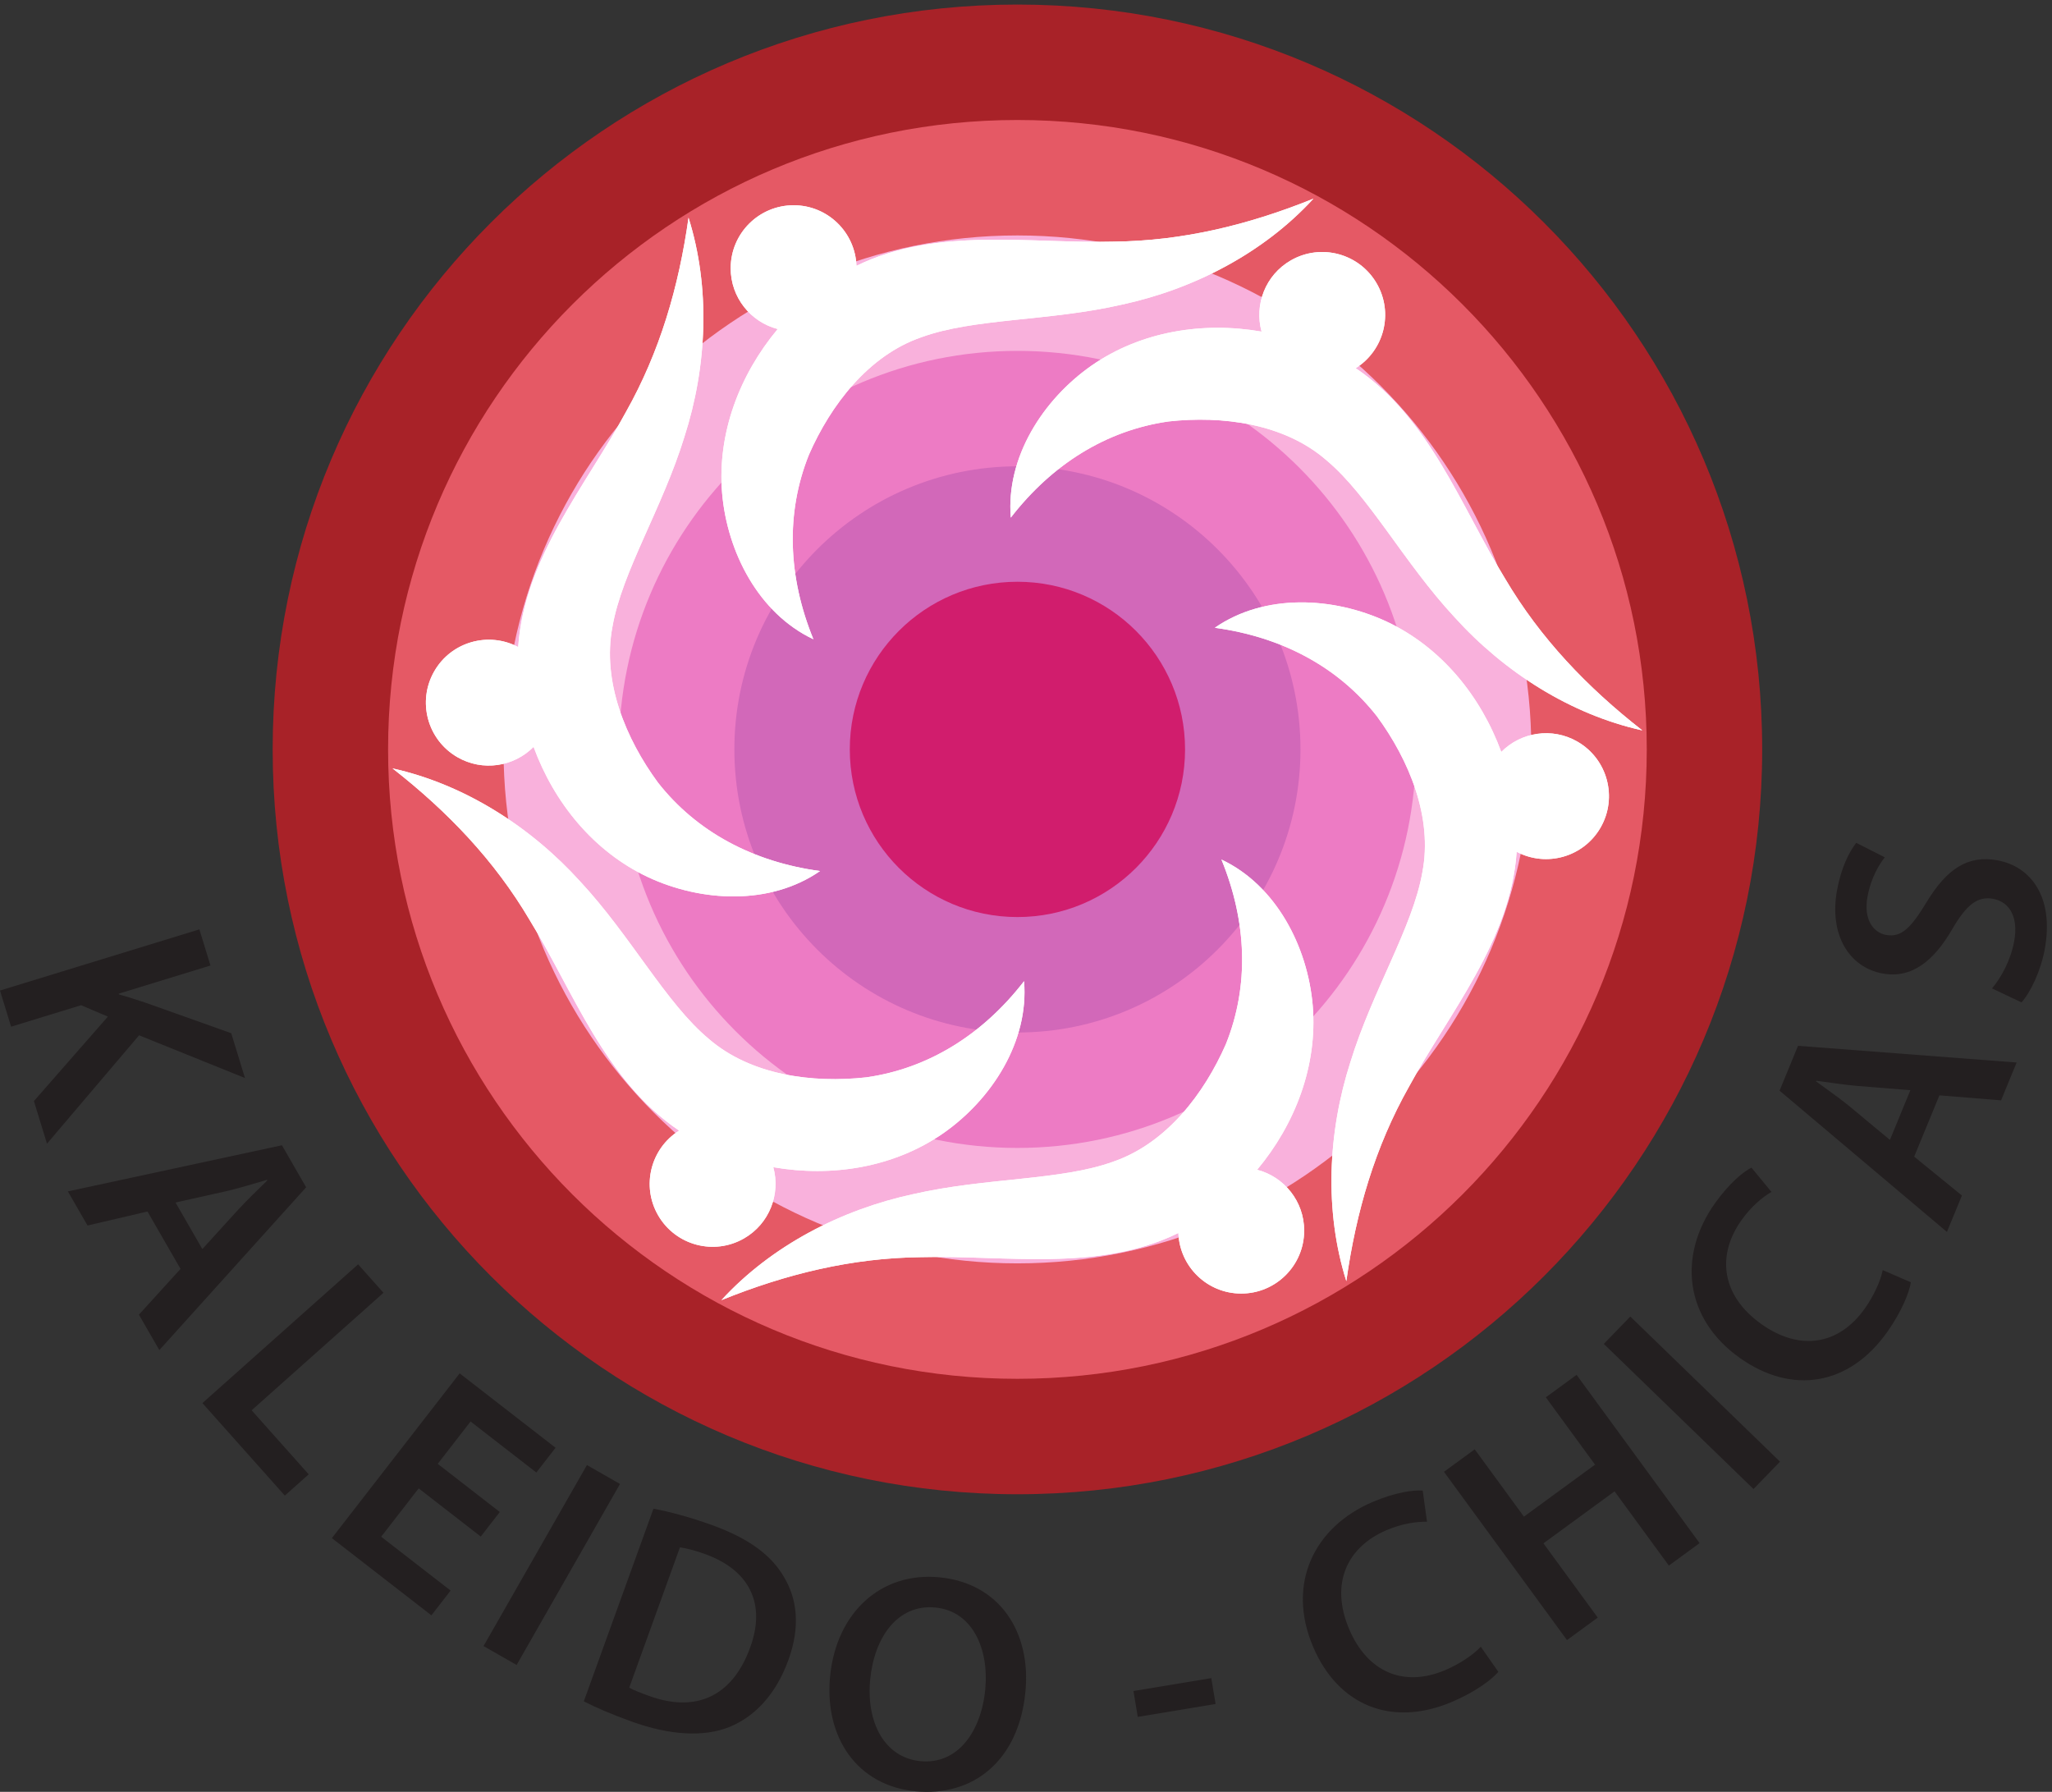 <?xml version="1.0" encoding="UTF-8" standalone="no"?>
<!-- Created with Inkscape (http://www.inkscape.org/) -->

<svg
   version="1.1"
   id="svg1"
   width="158.8"
   height="138.653"
   viewBox="0 0 158.8 138.653"
   sodipodi:docname="kaleido chicas n.eps"
   xmlns:inkscape="http://www.inkscape.org/namespaces/inkscape"
   xmlns:sodipodi="http://sodipodi.sourceforge.net/DTD/sodipodi-0.dtd"
   xmlns="http://www.w3.org/2000/svg"
   xmlns:svg="http://www.w3.org/2000/svg">
  <rect x="0" y="0" width="158.8" height="138.653" fill="#333333" stroke="none"/>
  <defs
     id="defs1" />
  <sodipodi:namedview
     id="namedview1"
     pagecolor="#ffffff"
     bordercolor="#000000"
     borderopacity="0.25"
     inkscape:showpageshadow="2"
     inkscape:pageopacity="0.0"
     inkscape:pagecheckerboard="0"
     inkscape:deskcolor="#d1d1d1">
    <inkscape:page
       x="0"
       y="0"
       inkscape:label="1"
       id="page1"
       width="158.8"
       height="138.653"
       margin="0"
       bleed="0" />
  </sodipodi:namedview>
  <g
     id="g1"
     inkscape:groupmode="layer"
     inkscape:label="1">
    <g
       id="group-R5">
      <path
         id="path2"
         d="m 116.016,501.793 6.445,-21.031 -53.367,-16.371 0.156,-0.481 c 5.281,-1.406 10.32,-3.109 15.105,-4.668 l 50.184,-17.855 8,-26.078 -61.613,24.851 -53.59,-63.051 -7.609,24.789 43.039,49.141 -15.59,6.629 L 6.457,445.176 0,466.207 116.016,501.793"
         style="fill:#231f20;fill-opacity:1;fill-rule:nonzero;stroke:none"
         transform="matrix(0.133,0,0,-0.133,0,138.653)" />
      <path
         id="path3"
         d="m 117.742,315.797 21.125,23.207 c 5.344,5.769 11.492,11.633 16.68,16.726 l -0.203,0.348 c -7.043,-2.023 -15.246,-4.609 -22.571,-6.355 l -30.644,-6.848 z m -31.93,21.855 -34.875,-8.156 -11.445,19.852 124.551,26.843 14.094,-24.453 -85.43,-94.726 -11.875,20.617 24.219,26.633 -19.238,33.39"
         style="fill:#231f20;fill-opacity:1;fill-rule:nonzero;stroke:none"
         transform="matrix(0.133,0,0,-0.133,0,138.653)" />
      <path
         id="path4"
         d="m 208.379,306.914 14.758,-16.562 -76.723,-68.356 33.203,-37.262 -13.887,-12.371 -47.957,53.821 90.606,80.73"
         style="fill:#231f20;fill-opacity:1;fill-rule:nonzero;stroke:none"
         transform="matrix(0.133,0,0,-0.133,0,138.653)" />
      <path
         id="path5"
         d="m 279.734,148.539 -36.121,28.02 -21.816,-28.118 40.391,-31.332 -11.172,-14.406 -57.911,44.926 74.356,95.848 55.801,-43.282 -11.184,-14.402 -38.269,29.691 -19.114,-24.644 36.118,-28.02 -11.079,-14.281"
         style="fill:#231f20;fill-opacity:1;fill-rule:nonzero;stroke:none"
         transform="matrix(0.133,0,0,-0.133,0,138.653)" />
      <path
         id="path6"
         d="M 360.762,179.133 300.598,73.816 281.348,84.812 341.516,190.129 360.762,179.133"
         style="fill:#231f20;fill-opacity:1;fill-rule:nonzero;stroke:none"
         transform="matrix(0.133,0,0,-0.133,0,138.653)" />
      <path
         id="path7"
         d="m 366.121,60.625 c 2.734,-1.559 7.152,-3.219 11.418,-4.758 27.004,-9.926 48.524,-0.734 58.965,28.141 9.199,25.117 -0.039,44.859 -26.211,54.32 -6.531,2.363 -11.395,3.465 -14.656,3.922 z m 14.106,104.125 c 9.832,-1.852 21.796,-5.105 34.121,-9.562 21.394,-7.739 34.375,-17.458 41.707,-29.985 7.851,-13.035 9.699,-29.074 2.707,-48.43 -7.395,-20.441 -19.836,-33.039 -34.172,-38.965 -15.156,-6.137 -35.098,-4.859 -57.266,3.164 -12.121,4.379 -21.086,8.328 -27.629,11.68 L 380.227,164.75"
         style="fill:#231f20;fill-opacity:1;fill-rule:nonzero;stroke:none"
         transform="matrix(0.133,0,0,-0.133,0,138.653)" />
      <path
         id="path8"
         d="m 506.328,65.305 c -2.375,-24.641 8.184,-45.414 29.277,-47.445 21.29,-2.051 35.262,16.621 37.696,41.875 2.195,22.785 -7.039,45.395 -29.043,47.508 -21.836,2.106 -35.547,-17.144 -37.93,-41.937 z m 90.344,-6.992 C 592.781,17.879 566.047,-2.879 532.781,0.32 498.684,3.602 479.59,31.738 482.988,67.094 c 3.575,37.066 29.512,61.015 63.575,57.734 35.222,-3.387 53.425,-32 50.109,-66.516"
         style="fill:#231f20;fill-opacity:1;fill-rule:nonzero;stroke:none"
         transform="matrix(0.133,0,0,-0.133,0,138.653)" />
      <path
         id="path9"
         d="m 704.805,66.176 2.5,-15.043 -45.282,-7.512 -2.5,15.051 45.282,7.504"
         style="fill:#231f20;fill-opacity:1;fill-rule:nonzero;stroke:none"
         transform="matrix(0.133,0,0,-0.133,0,138.653)" />
      <path
         id="path10"
         d="m 871.836,69.824 c -3.801,-4.473 -13.301,-11.637 -26.809,-17.398 -35.398,-15.105 -66.441,-2.078 -80.945,31.898 -15.652,36.692 0.508,69.793 34.617,84.348 13.418,5.726 24.067,7.051 29.133,6.601 l 2.5,-18.14 c -6.199,0.148 -14.492,-1.016 -23.621,-4.91 -22.746,-9.707 -33.051,-30.907 -21.606,-57.727 10.493,-24.59 31.477,-34.051 55.989,-23.59 8.242,3.519 16.164,8.828 20.515,13.531 l 10.227,-14.613"
         style="fill:#231f20;fill-opacity:1;fill-rule:nonzero;stroke:none"
         transform="matrix(0.133,0,0,-0.133,0,138.653)" />
      <path
         id="path11"
         d="m 858.086,199.285 28.633,-39.164 41.379,30.25 -28.633,39.164 17.89,13.082 71.583,-97.906 -17.891,-13.078 -31.594,43.203 -41.379,-30.25 31.594,-43.203 -17.898,-13.086 -71.575,97.91 17.891,13.078"
         style="fill:#231f20;fill-opacity:1;fill-rule:nonzero;stroke:none"
         transform="matrix(0.133,0,0,-0.133,0,138.653)" />
      <path
         id="path12"
         d="m 948.621,276.539 87.109,-84.434 -15.43,-15.921 -87.109,84.437 15.43,15.918"
         style="fill:#231f20;fill-opacity:1;fill-rule:nonzero;stroke:none"
         transform="matrix(0.133,0,0,-0.133,0,138.653)" />
      <path
         id="path13"
         d="m 1111.86,296.469 c -0.9,-5.793 -5.23,-16.867 -13.71,-28.864 -22.21,-31.414 -55.48,-36.597 -85.64,-15.277 -32.561,23.027 -36.155,59.684 -14.737,89.961 8.417,11.91 16.787,18.617 21.327,20.891 l 11.65,-14.133 c -5.36,-3.125 -11.8,-8.461 -17.54,-16.567 -14.272,-20.183 -11.94,-43.632 11.87,-60.468 21.82,-15.434 44.65,-12.496 60.04,9.265 5.17,7.317 9.12,15.989 10.37,22.278 l 16.37,-7.086"
         style="fill:#231f20;fill-opacity:1;fill-rule:nonzero;stroke:none"
         transform="matrix(0.133,0,0,-0.133,0,138.653)" />
      <path
         id="path14"
         d="m 1111.57,408.215 -31.28,2.531 c -7.84,0.707 -16.24,1.992 -23.44,2.981 l -0.15,-0.372 c 5.91,-4.335 12.97,-9.253 18.83,-13.98 l 24.15,-20.074 z m 2.22,-38.641 27.78,-22.621 -8.72,-21.191 -97.39,82.187 10.74,26.098 127.21,-9.715 -9.05,-22.008 -35.89,2.895 -14.68,-35.645"
         style="fill:#231f20;fill-opacity:1;fill-rule:nonzero;stroke:none"
         transform="matrix(0.133,0,0,-0.133,0,138.653)" />
      <path
         id="path15"
         d="m 1159.09,467.449 c 5.33,6.285 10.85,16.328 12.89,27.438 2.55,13.902 -2.55,22.886 -12.3,24.679 -9.01,1.649 -15.43,-3.414 -23.67,-17.503 -10.62,-18.43 -23.5,-29.075 -40.6,-25.934 -19.54,3.59 -31.25,22.625 -26.49,48.512 2.37,12.933 6.85,21.879 11.14,27.511 l 16.62,-8.441 c -3.05,-3.895 -7.98,-11.586 -10.04,-22.793 -2.54,-13.832 3.74,-21.055 10.76,-22.344 9.15,-1.679 14.72,4.434 23.72,19.239 11.72,19.265 23.95,27.324 41.1,24.175 19.19,-3.519 33.18,-21.035 27.53,-51.816 -2.32,-12.629 -8.31,-25.07 -13.51,-30.859 l -17.15,8.136"
         style="fill:#231f20;fill-opacity:1;fill-rule:nonzero;stroke:none"
         transform="matrix(0.133,0,0,-0.133,0,138.653)" />
      <path
         id="path16"
         d="m 1025.35,606.5 c 0,-239.336 -194.014,-433.352 -433.346,-433.352 -239.336,0 -433.352,194.016 -433.352,433.352 0,239.332 194.016,433.35 433.352,433.35 239.332,0 433.346,-194.018 433.346,-433.35"
         style="fill:#a82228;fill-opacity:1;fill-rule:nonzero;stroke:none"
         transform="matrix(0.133,0,0,-0.133,0,138.653)" />
      <path
         id="path17"
         d="m 958.191,606.5 c 0,-202.242 -163.949,-366.191 -366.187,-366.191 -202.242,0 -366.191,163.949 -366.191,366.191 0,202.238 163.949,366.188 366.191,366.188 202.238,0 366.187,-163.95 366.187,-366.188"
         style="fill:#e55965;fill-opacity:1;fill-rule:nonzero;stroke:none"
         transform="matrix(0.133,0,0,-0.133,0,138.653)" />
      <path
         id="path18"
         d="m 891.027,606.5 c 0,-165.148 -133.875,-299.027 -299.023,-299.027 -165.149,0 -299.027,133.879 -299.027,299.027 0,165.145 133.878,299.023 299.027,299.023 165.148,0 299.023,-133.878 299.023,-299.023"
         style="fill:#f9b1dc;fill-opacity:1;fill-rule:nonzero;stroke:none"
         transform="matrix(0.133,0,0,-0.133,0,138.653)" />
      <path
         id="path19"
         d="m 823.867,606.5 c 0,-128.059 -103.808,-231.867 -231.863,-231.867 -128.055,0 -231.867,103.808 -231.867,231.867 0,128.055 103.812,231.863 231.867,231.863 128.055,0 231.863,-103.808 231.863,-231.863"
         style="fill:#ed7bc4;fill-opacity:1;fill-rule:nonzero;stroke:none"
         transform="matrix(0.133,0,0,-0.133,0,138.653)" />
      <path
         id="path20"
         d="m 756.703,606.5 c 0,-90.965 -73.738,-164.703 -164.699,-164.703 -90.965,0 -164.703,73.738 -164.703,164.703 0,90.961 73.738,164.699 164.703,164.699 90.961,0 164.699,-73.738 164.699,-164.699"
         style="fill:#d268b9;fill-opacity:1;fill-rule:nonzero;stroke:none"
         transform="matrix(0.133,0,0,-0.133,0,138.653)" />
      <path
         id="path21"
         d="m 689.543,606.5 c 0,-53.871 -43.672,-97.539 -97.539,-97.539 -53.871,0 -97.539,43.668 -97.539,97.539 0,53.867 43.668,97.539 97.539,97.539 53.867,0 97.539,-43.672 97.539,-97.539"
         style="fill:#d11d6d;fill-opacity:1;fill-rule:nonzero;stroke:none"
         transform="matrix(0.133,0,0,-0.133,0,138.653)" />
      <path
         id="path22"
         d="m 536.012,311.078 c 48.605,1.313 102.992,-8.832 149.644,14.063 0.742,-19.575 16.801,-35.227 36.559,-35.227 20.23,0 36.633,16.399 36.633,36.629 0,17.02 -11.629,31.289 -27.36,35.398 22.129,26.516 35.246,60.547 32.344,95.532 -2.969,34.382 -21.312,69.925 -53.113,84.941 14.844,-36.23 16.234,-73.512 2.551,-107.476 -12.59,-28.676 -34.497,-57.575 -65.364,-68.235 -30.511,-11.156 -74.136,-9.226 -116.578,-18.957 -42.039,-9.062 -82.594,-30.082 -111.558,-61.66 37.867,15.293 76.074,24.586 116.242,24.992"
         style="fill:#ffffff;fill-opacity:1;fill-rule:nonzero;stroke:none"
         transform="matrix(0.133,0,0,-0.133,0,138.653)" />
      <path
         id="path23"
         d="m 308.16,507.273 c 25.445,-41.433 43.852,-93.605 87.004,-122.562 -16.578,-10.43 -22.105,-32.164 -12.226,-49.277 10.113,-17.52 32.515,-23.524 50.035,-13.407 14.742,8.512 21.285,25.711 16.98,41.395 34.027,-5.91 70.059,-0.254 98.902,19.754 28.293,19.762 49.903,53.418 47.008,88.465 -23.957,-30.969 -55.55,-50.817 -91.804,-55.946 -31.129,-3.437 -67.11,1.09 -91.774,22.489 -24.918,20.843 -45.058,59.589 -74.707,91.484 -28.867,31.875 -67.348,56.484 -109.176,65.777 32.176,-25.144 59.325,-53.586 79.758,-88.172"
         style="fill:#ffffff;fill-opacity:1;fill-rule:nonzero;stroke:none"
         transform="matrix(0.133,0,0,-0.133,0,138.653)" />
      <path
         id="path24"
         d="m 364.152,802.699 c -23.164,-42.754 -59.14,-84.777 -62.64,-136.629 -17.324,9.145 -38.91,3.063 -48.789,-14.047 -10.114,-17.519 -4.114,-39.921 13.41,-50.039 14.738,-8.511 32.906,-5.574 44.336,5.993 11.894,-32.422 34.808,-60.797 66.558,-75.774 31.258,-14.621 71.211,-16.508 100.118,3.524 -38.797,5.261 -71.782,22.699 -94.352,51.531 -18.543,25.238 -32.613,58.664 -26.41,90.722 5.59,32 29.078,68.817 41.871,110.442 13.172,40.937 15.242,86.562 2.379,127.437 -5.688,-40.437 -16.746,-78.171 -36.481,-113.16"
         style="fill:#ffffff;fill-opacity:1;fill-rule:nonzero;stroke:none"
         transform="matrix(0.133,0,0,-0.133,0,138.653)" />
      <path
         id="path25"
         d="M 647.992,901.922 C 599.387,900.605 545,910.75 498.348,887.855 c -0.743,19.575 -16.801,35.231 -36.559,35.231 -20.23,0 -36.633,-16.402 -36.633,-36.633 0,-17.019 11.629,-31.285 27.36,-35.398 -22.133,-26.516 -35.25,-60.547 -32.344,-95.532 2.969,-34.382 21.312,-69.925 53.113,-84.941 -14.844,36.231 -16.234,73.516 -2.551,107.477 12.59,28.675 34.496,57.574 65.364,68.234 30.507,11.156 74.136,9.227 116.578,18.957 42.039,9.063 82.59,30.082 111.558,61.66 -37.867,-15.293 -76.074,-24.582 -116.242,-24.988"
         style="fill:#ffffff;fill-opacity:1;fill-rule:nonzero;stroke:none"
         transform="matrix(0.133,0,0,-0.133,0,138.653)" />
      <path
         id="path26"
         d="m 875.844,705.719 c -25.446,41.437 -43.852,93.609 -87.004,122.566 16.582,10.43 22.109,32.164 12.23,49.274 -10.117,17.519 -32.519,23.523 -50.039,13.41 -14.742,-8.512 -21.285,-25.711 -16.976,-41.395 -34.032,5.91 -70.063,0.254 -98.907,-19.754 -28.289,-19.761 -49.902,-53.418 -47.007,-88.468 23.961,30.972 55.55,50.816 91.804,55.949 31.129,3.437 67.11,-1.09 91.774,-22.488 24.918,-20.844 45.058,-59.59 74.711,-91.485 28.867,-31.875 67.343,-56.484 109.175,-65.777 -32.175,25.144 -59.324,53.586 -79.761,88.168"
         style="fill:#ffffff;fill-opacity:1;fill-rule:nonzero;stroke:none"
         transform="matrix(0.133,0,0,-0.133,0,138.653)" />
      <path
         id="path27"
         d="m 819.852,410.297 c 23.164,42.754 59.14,84.781 62.64,136.629 17.324,-9.145 38.91,-3.063 48.789,14.047 10.117,17.523 4.114,39.925 -13.406,50.039 -14.738,8.511 -32.91,5.578 -44.336,-5.992 -11.898,32.425 -34.812,60.8 -66.559,75.777 -31.261,14.617 -71.214,16.504 -100.121,-3.527 38.801,-5.262 71.786,-22.7 94.356,-51.532 18.539,-25.238 32.609,-58.66 26.41,-90.722 -5.594,-32 -29.078,-68.817 -41.871,-110.438 -13.172,-40.937 -15.246,-86.566 -2.379,-127.441 5.688,40.437 16.746,78.172 36.477,113.16"
         style="fill:#ffffff;fill-opacity:1;fill-rule:nonzero;stroke:none"
         transform="matrix(0.133,0,0,-0.133,0,138.653)" />
      <path
         id="path28"
         d="m 536.012,311.078 c 48.605,1.313 102.992,-8.832 149.644,14.063 0.742,-19.575 16.801,-35.227 36.559,-35.227 20.23,0 36.633,16.399 36.633,36.629 0,17.02 -11.629,31.289 -27.36,35.398 22.129,26.516 35.246,60.547 32.344,95.532 -2.969,34.382 -21.312,69.925 -53.113,84.941 14.844,-36.23 16.234,-73.512 2.551,-107.476 -12.59,-28.676 -34.497,-57.575 -65.364,-68.235 -30.511,-11.156 -74.136,-9.226 -116.578,-18.957 -42.039,-9.062 -82.594,-30.082 -111.558,-61.66 37.867,15.293 76.074,24.586 116.242,24.992"
         style="fill:#ffffff;fill-opacity:1;fill-rule:nonzero;stroke:none"
         transform="matrix(0.133,0,0,-0.133,0,138.653)" />
      <path
         id="path29"
         d="m 308.16,507.273 c 25.445,-41.433 43.852,-93.605 87.004,-122.562 -16.578,-10.43 -22.105,-32.164 -12.226,-49.277 10.113,-17.52 32.515,-23.524 50.035,-13.407 14.742,8.512 21.285,25.711 16.98,41.395 34.027,-5.91 70.059,-0.254 98.902,19.754 28.293,19.762 49.903,53.418 47.008,88.465 -23.957,-30.969 -55.55,-50.817 -91.804,-55.946 -31.129,-3.437 -67.11,1.09 -91.774,22.489 -24.918,20.843 -45.058,59.589 -74.707,91.484 -28.867,31.875 -67.348,56.484 -109.176,65.777 32.176,-25.144 59.325,-53.586 79.758,-88.172"
         style="fill:#ffffff;fill-opacity:1;fill-rule:nonzero;stroke:none"
         transform="matrix(0.133,0,0,-0.133,0,138.653)" />
      <path
         id="path30"
         d="m 364.152,802.699 c -23.164,-42.754 -59.14,-84.777 -62.64,-136.629 -17.324,9.145 -38.91,3.063 -48.789,-14.047 -10.114,-17.519 -4.114,-39.921 13.41,-50.039 14.738,-8.511 32.906,-5.574 44.336,5.993 11.894,-32.422 34.808,-60.797 66.558,-75.774 31.258,-14.621 71.211,-16.508 100.118,3.524 -38.797,5.261 -71.782,22.699 -94.352,51.531 -18.543,25.238 -32.613,58.664 -26.41,90.722 5.59,32 29.078,68.817 41.871,110.442 13.172,40.937 15.242,86.562 2.379,127.437 -5.688,-40.437 -16.746,-78.171 -36.481,-113.16"
         style="fill:#ffffff;fill-opacity:1;fill-rule:nonzero;stroke:none"
         transform="matrix(0.133,0,0,-0.133,0,138.653)" />
      <path
         id="path31"
         d="M 647.992,901.922 C 599.387,900.605 545,910.75 498.348,887.855 c -0.743,19.575 -16.801,35.231 -36.559,35.231 -20.23,0 -36.633,-16.402 -36.633,-36.633 0,-17.019 11.629,-31.285 27.36,-35.398 -22.133,-26.516 -35.25,-60.547 -32.344,-95.532 2.969,-34.382 21.312,-69.925 53.113,-84.941 -14.844,36.231 -16.234,73.516 -2.551,107.477 12.59,28.675 34.496,57.574 65.364,68.234 30.507,11.156 74.136,9.227 116.578,18.957 42.039,9.063 82.59,30.082 111.558,61.66 -37.867,-15.293 -76.074,-24.582 -116.242,-24.988"
         style="fill:#ffffff;fill-opacity:1;fill-rule:nonzero;stroke:none"
         transform="matrix(0.133,0,0,-0.133,0,138.653)" />
      <path
         id="path32"
         d="m 875.844,705.719 c -25.446,41.437 -43.852,93.609 -87.004,122.566 16.582,10.43 22.109,32.164 12.23,49.274 -10.117,17.519 -32.519,23.523 -50.039,13.41 -14.742,-8.512 -21.285,-25.711 -16.976,-41.395 -34.032,5.91 -70.063,0.254 -98.907,-19.754 -28.289,-19.761 -49.902,-53.418 -47.007,-88.468 23.961,30.972 55.55,50.816 91.804,55.949 31.129,3.437 67.11,-1.09 91.774,-22.488 24.918,-20.844 45.058,-59.59 74.711,-91.485 28.867,-31.875 67.343,-56.484 109.175,-65.777 -32.175,25.144 -59.324,53.586 -79.761,88.168"
         style="fill:#ffffff;fill-opacity:1;fill-rule:nonzero;stroke:none"
         transform="matrix(0.133,0,0,-0.133,0,138.653)" />
      <path
         id="path33"
         d="m 819.852,410.297 c 23.164,42.754 59.14,84.781 62.64,136.629 17.324,-9.145 38.91,-3.063 48.789,14.047 10.117,17.523 4.114,39.925 -13.406,50.039 -14.738,8.511 -32.91,5.578 -44.336,-5.992 -11.898,32.425 -34.812,60.8 -66.559,75.777 -31.261,14.617 -71.214,16.504 -100.121,-3.527 38.801,-5.262 71.786,-22.7 94.356,-51.532 18.539,-25.238 32.609,-58.66 26.41,-90.722 -5.594,-32 -29.078,-68.817 -41.871,-110.438 -13.172,-40.937 -15.246,-86.566 -2.379,-127.441 5.688,40.437 16.746,78.172 36.477,113.16"
         style="fill:#ffffff;fill-opacity:1;fill-rule:nonzero;stroke:none"
         transform="matrix(0.133,0,0,-0.133,0,138.653)" />
    </g>
  </g>
</svg>
